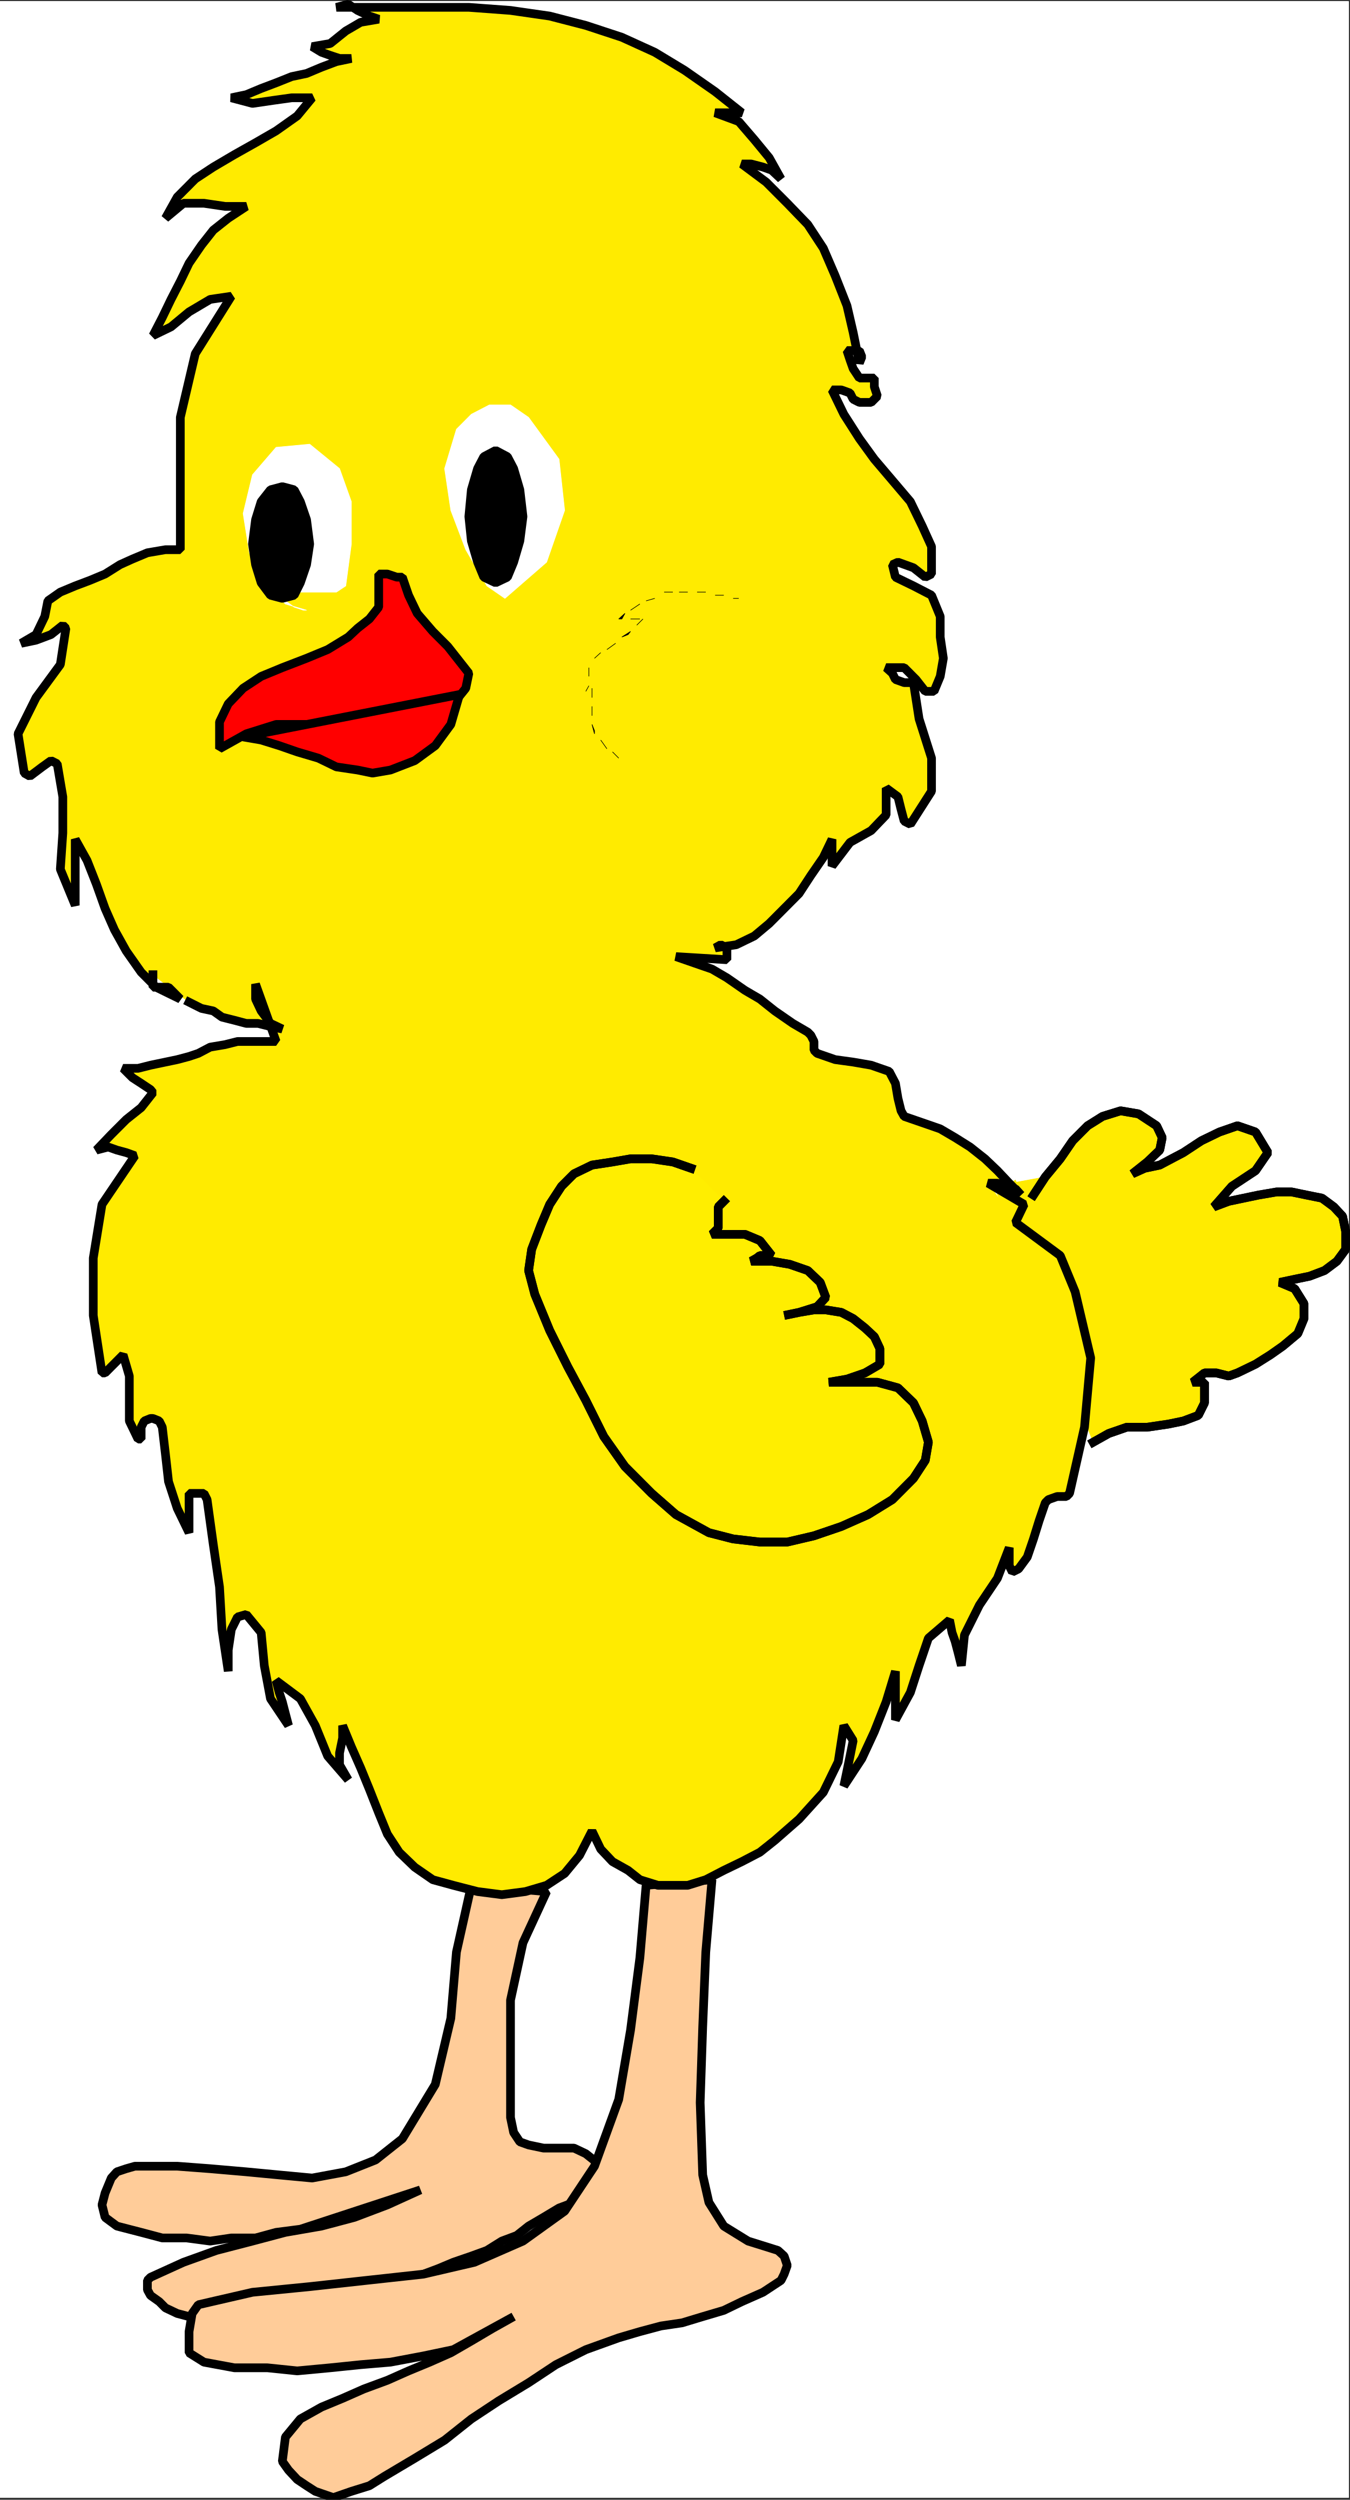 <svg xmlns="http://www.w3.org/2000/svg" width="1619.112" height="2997.033"><rect width="100%" height="100%" fill="#333333" stroke="none"/><defs><clipPath id="a"><path d="M0 0h1617.703v2992.184H0Zm0 0"/></clipPath><clipPath id="b"><path d="M219 2244h733v750.79H219Zm0 0"/></clipPath><clipPath id="c"><path d="M1232 1322h388.309v413H1232Zm0 0"/></clipPath></defs><path fill="#fff" d="M0 2994.427h1617.652V1.283H0Zm0 0"/><g clip-path="url(#a)" transform="translate(0 2.244)"><path fill="#fff" fill-rule="evenodd" stroke="#fff" stroke-linecap="square" stroke-linejoin="bevel" stroke-miterlimit="10" stroke-width=".729" d="M0 2992.184h1617.652V-.961H0Zm0 0"/></g><path fill="#ffeb00" fill-rule="evenodd" stroke="#ffeb00" stroke-linecap="square" stroke-linejoin="bevel" stroke-miterlimit="10" stroke-width=".729" d="m1192.516 1422.26 61.168-11.204 17.921-21.722 14.899-21.676 17.922-17.973 17.87-11.203 21.622-6.719 21.621 3.7 21.625 14.222 6.719 14.223-2.969 14.953-14.902 14.223-17.922 14.222 14.902-6.719 17.922-3.754 14.172-7.5 14.172-7.453 21.62-14.222 21.622-10.473 21.621-7.5 21.672 7.5 14.902 24.695-14.902 21.676-28.34 18.703-21.676 24.696 17.922-6.723 17.922-3.75 17.871-3.75 21.621-3.7h17.926l17.867 3.7 18.653 3.75 14.171 10.473 10.473 11.254 3.7 17.921v21.727l-10.423 14.223-14.953 11.203-17.867 6.77-17.926 3.698-17.867 3.754 17.867 7.5 11.204 17.977v17.922l-7.45 17.973-17.922 14.953-14.902 10.472-17.871 11.254-21.672 10.473-10.422 3.75-14.898-3.75h-14.172l-14.172 11.203h14.172v24.695l-7.45 14.95-17.921 6.773-17.926 3.7-25.32 3.753h-24.64l-21.622 7.5-18.652 10.473zm0 0"/><path fill="#fc9" fill-rule="evenodd" stroke="#fc9" stroke-linecap="square" stroke-linejoin="bevel" stroke-miterlimit="10" stroke-width=".729" d="m525.793 2719.81 17.871-7.504 21.672-7.449 18.601-6.774 17.922-11.199 17.922-6.722 14.172-11.254 17.871-10.473 18.653-11.2 17.921-6.722 17.872-15.004 14.168-14.222-3.75-17.922-14.118-11.254-14.172-6.723h-36.574l-17.87-3.75-10.474-3.754-7.449-11.199-3.754-17.976V2398.04l14.953-68.825 28.344-61.375-90.238-7.5-17.922 80.075-6.719 79.351-18.652 79.293-39.492 65.125-32.094 25.426-35.793 14.223-40.273 7.453-39.543-3.7-39.493-3.753-43.296-3.75-39.493-2.97h-50.742l-10.422 2.97-11.203 3.75-6.719 7.453-7.449 17.972-3.699 14.223 3.7 14.953 14.167 10.473 29.074 7.504 25.372 6.718h29.074l28.34 3.754 25.375-3.754h29.07l24.644-6.718 29.07-3.754 143.954-47.149-39.543 17.973-39.547 14.953-39.488 10.473-43.297 7.504-39.492 10.472-43.242 11.2-39.543 14.222-39.547 17.977-3.7 3.75v11.203l3.7 6.773 10.472 7.45 7.453 7.5 14.168 6.722 14.172 3.75h25.32l39.547-7.5 43.243-6.723 50.746-11.199 46.992-6.773 43.242-11.203 32.043-7.504zm0 0"/><path fill="none" stroke="#000" stroke-linecap="square" stroke-linejoin="bevel" stroke-miterlimit="10" stroke-width="10.42" d="m525.793 2719.81 17.871-7.504 21.672-7.449 18.601-6.774 17.922-11.199 17.922-6.722 14.172-11.254 17.871-10.473 18.653-11.2 17.921-6.722 17.872-15.004 14.168-14.222-3.75-17.922-14.118-11.254-14.172-6.723h-36.574l-17.87-3.75-10.474-3.754-7.449-11.199-3.754-17.976V2398.04l14.953-68.825 28.344-61.375-90.238-7.5-17.922 80.075-6.719 79.351-18.652 79.293-39.492 65.125-32.094 25.426-35.793 14.223-40.273 7.453-39.543-3.7-39.493-3.753-43.296-3.75-39.493-2.97h-50.742l-10.422 2.97-11.203 3.75-6.719 7.453-7.449 17.972-3.699 14.223 3.7 14.953 14.167 10.473 29.074 7.504 25.372 6.718h29.074l28.34 3.754 25.375-3.754h29.07l24.644-6.718 29.07-3.754 143.954-47.149-39.543 17.973-39.547 14.953-39.488 10.473-43.297 7.504-39.492 10.472-43.242 11.2-39.543 14.222-39.547 17.977-3.7 3.75v11.203l3.7 6.773 10.472 7.45 7.453 7.5 14.168 6.722 14.172 3.75h25.32l39.547-7.5 43.243-6.723 50.746-11.199 46.992-6.773 43.242-11.203 32.043-7.504zm0 0"/><path fill="#fc9" fill-rule="evenodd" stroke="#fc9" stroke-linecap="square" stroke-linejoin="bevel" stroke-miterlimit="10" stroke-width=".729" d="m853.918 2253.619-7.45 86.797-3.698 89.82-3.024 90.55 3.024 86.801 7.449 32.926 17.87 28.395 29.126 17.976 35.793 11.2 7.449 6.773 3.75 11.203-3.75 10.469-3.75 7.504-21.621 14.222-25.32 11.203-21.676 10.473-25.32 7.5-24.645 7.453-25.32 3.75-25.371 6.774-25.375 7.449-39.489 14.223-35.847 17.976-32.77 21.672-35.844 21.727-32.773 21.671-32.094 25.477-35.793 21.676-36.52 21.726-17.921 11.2-21.621 6.722-21.625 7.5-21.621-7.5-10.473-6.722-11.2-7.5-10.421-11.204-7.45-10.472 3.7-29.176 17.922-21.727 25.375-14.222 25.32-10.473 25.371-11.199 28.344-10.473L490 2842.505l25.375-10.472 25.32-11.203 24.64-14.223 25.321-14.953 25.375-14.223-72.367 39.649-35.793 7.503-39.492 7.45-35.793 3.023-36.574 3.75-39.543 3.7-35.793-3.7h-39.492l-36.575-6.773-17.87-11.203v-25.422l3.698-21.727 7.45-10.473 64.918-14.953 68.617-6.773 67.832-7.45 68.617-7.503 61.164-14.223 58.195-25.422 49.965-35.898 35.793-53.871 29.07-80.078 14.172-83.102 11.204-86.797 7.449-86.797zm0 0"/><g clip-path="url(#b)" transform="translate(0 2.244)"><path fill="none" stroke="#000" stroke-linecap="square" stroke-linejoin="bevel" stroke-miterlimit="10" stroke-width="10.42" d="m853.918 2251.375-7.45 86.797-3.698 89.82-3.024 90.551 3.024 86.8 7.449 32.927 17.87 28.394 29.126 17.977 35.793 11.199 7.449 6.773 3.75 11.203-3.75 10.47-3.75 7.503-21.621 14.223-25.32 11.203-21.676 10.473-25.32 7.5-24.645 7.453-25.32 3.75-25.371 6.773-25.375 7.45-39.489 14.222-35.847 17.977-32.77 21.671-35.844 21.727-32.773 21.672-32.094 25.476-35.793 21.676-36.52 21.727-17.921 11.199-21.621 6.723-21.625 7.5-21.621-7.5-10.473-6.723-11.2-7.5-10.421-11.203-7.45-10.473 3.7-29.176 17.922-21.726 25.375-14.223 25.32-10.472 25.371-11.2 28.344-10.472L490 2840.262l25.375-10.473 25.32-11.203 24.641-14.223 25.32-14.953 25.375-14.223-72.367 39.649-35.793 7.504-39.492 7.45-35.793 3.023-36.574 3.75-39.543 3.699-35.793-3.7h-39.492l-36.575-6.773-17.87-11.203v-25.422l3.698-21.727 7.45-10.472 64.918-14.953 68.617-6.774 67.832-7.449 68.617-7.504 61.164-14.223 58.195-25.421 49.965-35.899 35.793-53.87 29.07-80.079 14.172-83.102 11.204-86.796 7.449-86.797zm0 0"/></g><path fill="#ffeb00" fill-rule="evenodd" stroke="#ffeb00" stroke-linecap="square" stroke-linejoin="bevel" stroke-miterlimit="10" stroke-width=".729" d="m226.738 1201.513 14.903 7.5 14.172 3.024 10.417 7.449 14.954 3.75 14.171 3.754h14.172l14.899 3.75 14.172 2.969-14.172-6.72-11.2-14.952-6.722-14.223v-17.977l24.644 68.825h-46.265l-14.903 3.75-17.921 3.023-14.172 7.45-11.149 3.753-14.172 3.75-14.168 2.969-17.925 3.75-14.899 3.754h-17.922l11.2 11.2 10.421 6.773 11.2 7.449 2.972 3.754-14.172 17.972-17.87 14.223-17.923 17.926-17.87 18.703 14.171-3.7 10.418 3.7 11.203 3.02 10.422 3.753-39.492 58.352-10.473 64.344v68.824l10.473 68.875h3.7l7.448-7.504 6.72-6.719 7.452-7.504 7.45 25.477v53.87l10.472 21.677h3.7v-14.223l3.75-7.453 7.449-3.02h2.972l7.5 3.02 3.7 7.453 3.753 32.195 3.7 32.93 10.468 32.145 14.172 29.226v-47.148h17.871l3.75 7.449 7.454 53.871 7.449 50.902 2.968 50.903 7.504 50.12v-25.425l3.7-24.695 7.449-14.953 10.472-3.024 17.872 21.727 3.75 39.648 7.449 39.649 21.62 32.199-3.75-14.227-3.698-14.222-3.75-11.254-3.7-14.223 29.07 21.727 17.923 32.199 14.902 36.625 24.59 28.445-10.418-17.973v-14.171l3.7-17.977v-14.95l10.472 25.423 11.199 25.425 10.422 25.477 11.199 28.395 10.422 25.476 14.172 21.676 18.648 17.973 21.625 14.953 24.59 6.722 29.125 7.5 29.07 3.75 28.344-3.75 25.371-7.5 21.621-14.226 17.871-21.672 14.954-29.176 10.418 21.672 14.171 15.008 18.653 10.469 14.172 11.203 21.62 6.722h35.794l21.62-6.722 21.622-11.203 21.676-10.47 21.62-11.253 17.868-14.227 29.074-25.422 29.125-32.199 17.867-36.625 6.723-43.398 11.2 17.922-3.75 18.703-3.7 17.973-3.75 17.976 21.621-32.93 14.953-32.195 14.172-35.898 11.149-36.676v58.351l17.921-32.93 10.422-32.144 11.2-32.926 25.375-21.726 2.968 15.004 3.7 10.472 3.75 14.223 3.75 14.953 3.699-36.68 17.925-35.894 21.622-32.2 14.168-36.679v21.727l3.699 7.449 7.504-3.695 10.422-14.227 7.449-21.723 6.719-21.675 7.453-21.727 3.75-3.75 10.418-3.7h11.203l3.699-3.75 17.922-79.347 7.449-83.05-18.648-79.294-49.965-50.902 17.922 7.5 14.172 2.973 7.449 11.254v17.921l-7.45-7.453-6.722-6.77-7.45-3.698-7.449-7.504-14.171-21.727-17.922-24.695-14.903-21.672-17.922-25.426h11.204l10.418 3.7 11.203-7.45 6.718 17.922-14.171-14.172-14.169-15.004-14.902-14.222-17.922-14.172-17.922-11.254-17.87-10.473-21.622-7.504-21.62-7.449-3.755-6.719-3.695-15.008-3.024-17.922-7.449-14.222-21.62-7.504-21.626-3.75-21.62-2.969-21.622-7.504-3.75-3.75v-10.472l-3.75-7.45-3.7-3.754-17.921-10.468-21.625-14.953-17.867-14.223-17.922-10.473-21.625-15.007-17.922-10.47-21.621-7.452-21.621-7.5 61.164 3.75v-14.223l-7.45-3.75-6.718 3.75 25.37-3.75 21.622-10.473 17.871-14.953 17.922-17.976 17.871-17.973 14.172-21.676 14.953-21.722 10.418-21.676v32.148l21.621-28.394 25.375-14.227 17.922-18.703v-32.195l14.172 10.468 3.695 14.954 3.754 14.222 7.45 3.754 25.37-39.648V908.97l-14.949-47.152-6.722-43.399h-11.149l-10.473-3.75-3.699-7.503-7.449-6.72h21.621l14.172 14.223 11.148 14.223h10.473l7.45-17.973 3.75-21.675-3.75-25.477v-24.695l-10.423-25.426-21.671-11.2-21.622-10.472-3.699-15.004 6.723-2.972 18.598 6.722 14.171 11.254 7.5-3.754v-32.926l-11.199-24.695-14.172-29.176-21.62-25.476-21.622-25.426-17.922-24.695-18.652-29.176-14.172-29.176h11.203l10.418 3.75 3.75 7.453 7.453 3.75h14.172l7.45-7.504-3.7-11.199v-10.472h-17.922l-7.453-11.204-3.75-10.523-3.699-11.2h14.902l2.97 7.5-2.97 7.45-7.453-36.676-7.449-32.148-14.172-35.946-14.168-32.875-18.652-28.449-24.594-25.476-25.371-25.426-29.07-21.672h11.148l14.172 3.7 10.469 3.75 11.152 10.472-14.172-25.426-17.871-21.723-18.652-21.675-28.34-10.473h32.094l-32.094-25.426-36.524-25.476-35.843-21.672-39.493-17.977L702.57 30.46l-43.297-11.2-46.996-6.773-49.96-3.7H403.46l14.172-3.75 11.203 7.45 14.172 6.773 11.199 3.75-21.621 3.7-17.922 10.472-18.652 15.004-21.621 3.7 11.203 6.773 10.418 3.75 11.203 3.699h14.172l-17.926 3.754-17.867 6.719-17.926 7.504-17.867 3.75-18.653 7.449-17.921 6.773-17.872 7.45-17.921 3.753 25.37 6.719 25.321-3.7 21.676-3.019h24.59l-17.922 21.727-25.32 17.922-24.645 14.222-25.32 14.223-25.371 14.953-21.622 14.223-21.625 21.726-14.168 25.426 21.622-17.976h24.59l25.37 3.75h25.375l-21.62 14.226-17.922 14.223-14.172 17.973-14.903 21.675-10.472 21.723-11.149 21.676-10.472 21.726-11.2 21.672 21.672-10.472 21.621-17.922 25.32-15.004 25.376-3.75-43.243 68.875-17.925 76.324v158.644h-17.868l-21.625 3.7-17.921 7.504-14.899 6.722-17.922 11.25-17.87 7.453-17.923 6.774-17.87 7.45-14.954 10.472-3.7 18.703-10.472 21.726-17.87 10.473 17.87-3.754 17.922-6.719 14.172-11.254 3.7 3.75-6.669 43.399-29.125 39.703-21.62 43.398 7.448 47.098 6.723 3.75 14.898-11.2 10.473-7.503 7.453 3.75 6.719 39.648v43.403l-2.969 43.398 17.871 43.399v-79.297l14.172 25.426 11.2 28.445 10.421 29.176 11.2 25.425 14.171 25.477 17.871 25.426 17.922 17.972 29.07 14.227-7.449-7.504-6.718-6.723h-18.653v-15.003zm0 0"/><path fill="none" stroke="#000" stroke-linecap="square" stroke-linejoin="bevel" stroke-miterlimit="10" stroke-width="10.42" d="m226.738 1201.513 14.903 7.5 14.172 3.024 10.417 7.449 14.954 3.75 14.171 3.754h14.172l14.899 3.75 14.172 2.969-14.172-6.72-11.2-14.952-6.722-14.223v-17.977l24.644 68.825h-46.265l-14.903 3.75-17.921 3.023-14.172 7.45-11.149 3.753-14.172 3.75-14.168 2.969-17.925 3.75-14.899 3.754h-17.922l11.2 11.2 10.421 6.773 11.2 7.449 2.972 3.754-14.172 17.972-17.87 14.223-17.923 17.926-17.87 18.703 14.171-3.7 10.418 3.7 11.203 3.02 10.422 3.753-39.492 58.352-10.473 64.344v68.824l10.473 68.875h3.7l7.448-7.504 6.72-6.719 7.452-7.504 7.45 25.477v53.87l10.472 21.677h3.7v-14.223l3.75-7.453 7.449-3.02h2.972l7.5 3.02 3.7 7.453 3.753 32.195 3.7 32.93 10.468 32.145 14.172 29.226v-47.148h17.871l3.75 7.449 7.454 53.871 7.449 50.902 2.968 50.903 7.504 50.12v-25.425l3.7-24.695 7.449-14.953 10.472-3.024 17.872 21.727 3.75 39.648 7.449 39.649 21.62 32.199-3.75-14.227-3.698-14.222-3.75-11.254-3.7-14.223 29.07 21.727 17.923 32.199 14.902 36.625 24.59 28.445-10.418-17.973v-14.171l3.7-17.977v-14.95l10.472 25.423 11.199 25.425 10.422 25.477 11.199 28.395 10.422 25.476 14.172 21.676 18.648 17.973 21.625 14.953 24.59 6.722 29.125 7.5 29.07 3.75 28.344-3.75 25.371-7.5 21.621-14.226 17.871-21.672 14.954-29.176 10.418 21.672 14.171 15.008 18.653 10.469 14.172 11.203 21.62 6.722h35.794l21.62-6.722 21.622-11.203 21.676-10.47 21.62-11.253 17.868-14.227 29.074-25.422 29.125-32.199 17.867-36.625 6.723-43.398 11.2 17.922-3.75 18.703-3.7 17.973-3.75 17.976 21.621-32.93 14.953-32.195 14.172-35.898 11.149-36.676v58.351l17.921-32.93 10.422-32.144 11.2-32.926 25.375-21.726 2.968 15.004 3.7 10.472 3.75 14.223 3.75 14.953 3.699-36.68 17.925-35.894 21.622-32.2 14.168-36.679v21.727l3.699 7.449 7.504-3.695 10.422-14.227 7.449-21.723 6.719-21.675 7.453-21.727 3.75-3.75 10.418-3.7h11.203l3.699-3.75 17.922-79.347 7.449-83.05-18.648-79.294-17.871-43.402-53.715-39.7 10.418-21.671-43.243-25.426h11.204l10.418 3.7 11.203 3.023 6.718 7.449-14.171-14.172-14.169-15.004-14.902-14.222-17.922-14.172-17.922-11.254-17.87-10.473-21.622-7.504-21.62-7.449-3.755-6.719-3.695-15.008-3.024-17.922-7.449-14.222-21.62-7.504-21.626-3.75-21.62-2.969-21.622-7.504-3.75-3.75v-10.472l-3.75-7.45-3.7-3.754-17.921-10.468-21.625-14.953-17.867-14.223-17.922-10.473-21.625-15.007-17.922-10.47-21.621-7.452-21.621-7.5 61.164 3.75v-14.223l-7.45-3.75-6.718 3.75 25.37-3.75 21.622-10.473 17.871-14.953 17.922-17.976 17.871-17.973 14.172-21.676 14.953-21.722 10.418-21.676v32.148l21.621-28.394 25.375-14.227 17.922-18.703v-32.195l14.172 10.468 3.695 14.954 3.754 14.222 7.45 3.754 25.37-39.648V908.97l-14.949-47.152-6.722-43.399h-11.149l-10.473-3.75-3.699-7.503-7.449-6.72h21.621l14.172 14.223 11.148 14.223h10.473l7.45-17.973 3.75-21.675-3.75-25.477v-24.695l-10.423-25.426-21.671-11.2-21.622-10.472-3.699-15.004 6.723-2.972 18.598 6.722 14.171 11.254 7.5-3.754v-32.926l-11.199-24.695-14.172-29.176-21.62-25.476-21.622-25.426-17.922-24.695-18.652-29.176-14.172-29.176h11.203l10.418 3.75 3.75 7.453 7.453 3.75h14.172l7.45-7.504-3.7-11.199v-10.472h-17.922l-7.453-11.204-3.75-10.523-3.699-11.2h14.902l2.97 7.5-2.97 7.45-7.453-36.676-7.449-32.148-14.172-35.946-14.168-32.875-18.652-28.449-24.594-25.476-25.371-25.426-29.07-21.672h11.148l14.172 3.7 10.469 3.75 11.152 10.472-14.172-25.426-17.871-21.723-18.652-21.675-28.34-10.473h32.094l-32.094-25.426-36.524-25.476-35.843-21.672-39.493-17.977L702.57 30.46l-43.297-11.2-46.996-6.773-49.96-3.7H403.46l14.172-3.75 11.203 7.45 14.172 6.773 11.199 3.75-21.621 3.7-17.922 10.472-18.652 15.004-21.621 3.7 11.203 6.773 10.418 3.75 11.203 3.699h14.172l-17.926 3.754-17.867 6.719-17.926 7.504-17.867 3.75-18.653 7.449-17.921 6.773-17.872 7.45-17.921 3.753 25.37 6.719 25.321-3.7 21.676-3.019h24.59l-17.922 21.727-25.32 17.922-24.645 14.222-25.32 14.223-25.371 14.953-21.622 14.223-21.625 21.726-14.168 25.426 21.622-17.976h24.59l25.37 3.75h25.375l-21.62 14.226-17.922 14.223-14.172 17.973-14.903 21.675-10.472 21.723-11.149 21.676-10.472 21.726-11.2 21.672 21.672-10.472 21.621-17.922 25.32-15.004 25.376-3.75-43.243 68.875-17.925 76.324v158.644h-17.868l-21.625 3.7-17.921 7.504-14.899 6.722-17.922 11.25-17.87 7.453-17.923 6.774-17.87 7.45-14.954 10.472-3.7 18.703-10.472 21.726-17.87 10.473 17.87-3.754 17.922-6.719 14.172-11.254 3.7 3.75-6.669 43.399-29.125 39.703-21.62 43.398 7.448 47.098 6.723 3.75 14.898-11.2 10.473-7.503 7.453 3.75 6.719 39.648v43.403l-2.969 43.398 17.871 43.399v-79.297l14.172 25.426 11.2 28.445 10.421 29.176 11.2 25.425 14.171 25.477 17.871 25.426 17.922 17.972 29.07 14.227-7.449-7.504-6.718-6.723h-18.653v-15.003"/><path fill="red" fill-rule="evenodd" stroke="red" stroke-linecap="square" stroke-linejoin="bevel" stroke-miterlimit="10" stroke-width=".729" d="M454.207 706.146v21.723l-11.2 14.226-14.171 11.2-11.203 10.472-24.59 15.004-25.375 10.473-29.07 11.203-25.371 10.472-21.622 14.223-17.87 18.703-10.473 21.727v32.144l32.093-17.922 35.793-11.253h144.68l35.793-10.473 32.043-14.223 14.953-18.703 3.7-17.976-11.153-14.172-14.168-17.973-17.922-17.977-18.652-21.671L490 713.646l-7.45-21.672h-6.722l-11.2-3.754h-10.421zm0 0"/><path fill="none" stroke="#000" stroke-linecap="square" stroke-linejoin="bevel" stroke-miterlimit="10" stroke-width="10.42" d="M454.207 706.146v21.723l-11.2 14.226-14.171 11.2-11.203 10.472-24.59 15.004-25.375 10.473-29.07 11.203-25.371 10.472-21.622 14.223-17.87 18.703-10.473 21.727v32.144l32.093-17.922 35.793-11.253h144.68l35.793-10.473 32.043-14.223 14.953-18.703 3.7-17.976-11.153-14.172-14.168-17.973-17.922-17.977-18.652-21.671L490 713.646l-7.45-21.672h-6.722l-11.2-3.754h-10.421zm0 0"/><path fill="red" fill-rule="evenodd" stroke="red" stroke-linecap="square" stroke-linejoin="bevel" stroke-miterlimit="10" stroke-width=".729" d="m291.605 883.494 21.622 3.75 21.62 6.722 21.622 7.5 25.37 7.504 21.622 10.473 25.375 3.75 17.922 3.7 21.62-3.7 29.071-11.254 24.594-17.973 18.652-25.425 10.47-35.899zm0 0"/><path fill="none" stroke="#000" stroke-linecap="square" stroke-linejoin="bevel" stroke-miterlimit="10" stroke-width="10.42" d="m291.605 883.494 21.622 3.75 21.62 6.722 21.622 7.5 25.37 7.504 21.622 10.473 25.375 3.75 17.922 3.7 21.62-3.7 29.071-11.254 24.594-17.973 18.652-25.425 10.47-35.899zm0 0"/><path fill="none" stroke="#000" stroke-linecap="square" stroke-linejoin="bevel" stroke-miterlimit="10" stroke-width=".729" d="M886.012 717.4h-6.719zm-17.922-3.754h-10.418zm-21.621-3.75h-10.422zm-21.621 0h-10.422zm-17.871 0h-10.473zm0 0"/><path fill-rule="evenodd" stroke="#000" stroke-linecap="square" stroke-linejoin="bevel" stroke-miterlimit="10" stroke-width=".729" d="m785.305 717.4-10.422 2.969zm-17.871 6.719-11.204 7.504zm-17.922 11.254-7.453 6.722h3.753zm0 0"/><path fill="none" stroke="#000" stroke-linecap="square" stroke-linejoin="bevel" stroke-miterlimit="10" stroke-width=".729" d="M756.23 742.095h11.204zm0 0"/><path fill-rule="evenodd" stroke="#000" stroke-linecap="square" stroke-linejoin="bevel" stroke-miterlimit="10" stroke-width=".729" d="m771.133 742.095-7.45 7.45zm-14.903 14.949-2.968 3.754-7.45 2.97zm-17.87 14.227-10.47 7.5zm-17.922 11.199-7.45 6.774zm0 0"/><path fill="none" stroke="#000" stroke-linecap="square" stroke-linejoin="bevel" stroke-miterlimit="10" stroke-width=".729" d="M706.27 800.447v10.472zm0 0"/><path fill-rule="evenodd" stroke="#000" stroke-linecap="square" stroke-linejoin="bevel" stroke-miterlimit="10" stroke-width=".729" d="m706.27 822.17-3.7 6.722zm0 0"/><path fill="none" stroke="#000" stroke-linecap="square" stroke-linejoin="bevel" stroke-miterlimit="10" stroke-width=".729" d="M710.02 825.142v11.254zm0 21.723v11.203zm0 0"/><path fill-rule="evenodd" stroke="#000" stroke-linecap="square" stroke-linejoin="bevel" stroke-miterlimit="10" stroke-width=".729" d="m710.02 868.54 2.968 7.504v3.75zm10.418 18.704 7.453 10.472zm14.172 14.222 7.449 7.504zm0 0"/><path fill="#fff" fill-rule="evenodd" stroke="#fff" stroke-linecap="square" stroke-linejoin="bevel" stroke-miterlimit="10" stroke-width=".729" d="m583.937 702.447-25.32-43.403-17.922-47.148-7.453-50.121 14.172-47.149 17.922-17.976 21.621-11.2h25.32l21.676 14.95 36.524 50.121 6.718 61.375-21.62 62.102-49.966 43.402zM338.598 717.4l14.172-7.504h50.69l11.204-7.45 6.723-50.171v-50.852l-14.172-39.648-35.793-29.227-40.274 3.75-28.343 32.926-11.2 46.422 7.45 47.098 10.472 21.726 14.899 21.676 17.87 17.973 25.372 7.504h-3.7l-11.198-3.754-10.473-7.5zm0 0"/><g fill="none" stroke="#000" stroke-linecap="square" stroke-linejoin="bevel" stroke-miterlimit="10" stroke-width="10.42" clip-path="url(#c)" transform="translate(0 2.244)"><path d="m1239.512 1430.488 14.172-21.676 17.921-21.722 14.899-21.676 17.922-17.973 17.87-11.203 21.622-6.718 21.621 3.699 21.625 14.222 6.719 14.223-2.969 14.953-14.902 14.223-17.922 14.222 14.902-6.718 17.922-3.754 14.172-7.5 14.172-7.453 21.62-14.223 21.622-10.473 21.621-7.5 21.672 7.5 14.902 24.696-14.902 21.675-28.34 18.704-21.676 24.695 17.922-6.723 17.922-3.75 17.871-3.75 21.621-3.699h17.926l17.867 3.7 18.653 3.75 14.171 10.472 10.473 11.254 3.7 17.922v21.726l-10.423 14.223-14.953 11.203-17.867 6.77-17.926 3.699-17.867 3.754 17.867 7.5 11.203 17.976v17.922l-7.449 17.973-17.922 14.953-14.902 10.473-17.871 11.253-21.672 10.473-10.422 3.75-14.898-3.75h-14.172l-14.172 11.203h14.172v24.696l-7.45 14.949-17.921 6.773-17.926 3.7-25.32 3.753h-24.64l-21.622 7.5-18.652 10.473"/><path d="m1239.512 1430.488 14.172-21.676 17.921-21.722 14.899-21.676 17.922-17.973 17.87-11.203 21.622-6.718 21.621 3.699 21.625 14.222 6.719 14.223-2.969 14.953-14.902 14.223-17.922 14.222 14.902-6.718 17.922-3.754 14.172-7.5 14.172-7.453 21.62-14.223 21.622-10.473 21.621-7.5 21.672 7.5 14.902 24.696-14.902 21.675-28.34 18.704-21.676 24.695 17.922-6.723 17.922-3.75 17.871-3.75 21.621-3.699h17.926l17.867 3.7 18.653 3.75 14.171 10.472 10.473 11.254 3.7 17.922v21.726l-10.423 14.223-14.953 11.203-17.867 6.77-17.926 3.699-17.867 3.754 17.867 7.5 11.203 17.976v17.922l-7.449 17.973-17.922 14.953-14.902 10.473-17.871 11.253-21.672 10.473-10.422 3.75-14.898-3.75h-14.172l-14.172 11.203h14.172v24.696l-7.45 14.949-17.921 6.773-17.926 3.7-25.32 3.753h-24.64l-21.622 7.5-18.652 10.473"/></g><path fill="#fe0" fill-rule="evenodd" stroke="#fe0" stroke-linecap="square" stroke-linejoin="bevel" stroke-miterlimit="10" stroke-width=".729" d="m828.598 1400.587-21.621-7.503-25.372-3.75H756.23l-21.62 3.75-24.59 3.75-21.622 10.472-14.953 14.953-14.172 21.727-10.421 24.695-11.2 29.176-3.699 25.426 7.45 28.445 17.87 43.398 21.622 43.399 21.675 40.43 21.621 43.402 25.32 35.895 32.094 32.199 29.07 25.426 39.544 21.722 29.074 7.453 32.094 3.75h32.82l32.043-7.504 32.824-11.199 32.04-14.222 29.124-17.977 25.32-25.426 14.173-21.672 3.75-21.726-7.45-25.426-10.472-21.723-18.598-17.976-24.645-6.719h-58.144l21.621-3.754 21.621-7.45 17.871-10.472v-18.703l-6.668-14.223-11.203-10.472-14.172-11.254-14.168-7.45-18.652-3.023H976.25l-17.922 3.024-17.87 3.699 17.87-3.7 21.672-6.773 10.422-11.203-6.723-17.973-14.898-14.222-21.621-7.453-21.625-3.75h-24.64l6.718-3.75 3.754-2.973h14.168l-14.168-17.973-17.922-7.504h-39.547l7.504-7.449v-25.476l6.668-6.723zm0 0"/><path fill="none" stroke="#000" stroke-linecap="square" stroke-linejoin="bevel" stroke-miterlimit="10" stroke-width="10.42" d="m828.598 1400.587-21.621-7.503-25.372-3.75H756.23l-21.62 3.75-24.59 3.75-21.622 10.472-14.953 14.953-14.172 21.727-10.421 24.695-11.2 29.176-3.699 25.426 7.45 28.445 17.87 43.398 21.622 43.399 21.675 40.43 21.621 43.402 25.32 35.895 32.094 32.199 29.07 25.426 39.544 21.722 29.074 7.453 32.094 3.75h32.82l32.043-7.504 32.824-11.199 32.04-14.222 29.124-17.977 25.32-25.426 14.173-21.672 3.75-21.726-7.45-25.426-10.472-21.723-18.598-17.976-24.645-6.719h-58.144l21.621-3.754 21.621-7.45 17.871-10.472v-18.703l-6.668-14.223-11.203-10.472-14.172-11.254-14.168-7.45-18.652-3.023H976.25l-17.922 3.024-17.87 3.699 17.87-3.7 21.672-6.773 10.422-11.203-6.723-17.973-14.898-14.222-21.621-7.453-21.625-3.75h-24.64l6.718-3.75 3.754-2.973h14.168l-14.168-17.973-17.922-7.504h-39.547l7.504-7.449v-25.476l6.668-6.723"/><path fill="none" stroke="#000" stroke-linecap="square" stroke-linejoin="bevel" stroke-miterlimit="10" stroke-width="10.42" d="m828.598 1400.587-21.621-7.503-25.372-3.75H756.23l-21.62 3.75-24.59 3.75-21.622 10.472-14.953 14.953-14.172 21.727-10.421 24.695-11.2 29.176-3.699 25.426 7.45 28.445 17.87 43.398 21.622 43.399 21.675 40.43 21.621 43.402 25.32 35.895 32.094 32.199 29.07 25.426 39.544 21.722 29.074 7.453 32.094 3.75h32.82l32.043-7.504 32.824-11.199 32.04-14.222 29.124-17.977 25.32-25.426 14.173-21.672 3.75-21.726-7.45-25.426-10.472-21.723-18.598-17.976-24.645-6.719h-58.144l21.621-3.754 21.621-7.45 17.871-10.472v-18.703l-6.668-14.223-11.203-10.472-14.172-11.254-14.168-7.45-18.652-3.023H976.25l-17.922 3.024-17.87 3.699 17.87-3.7 21.672-6.773 10.422-11.203-6.723-17.973-14.898-14.222-21.621-7.453-21.625-3.75h-24.64l6.718-3.75 3.754-2.973h14.168l-14.168-17.973-17.922-7.504h-39.547l7.504-7.449v-25.476l6.668-6.723"/><path fill-rule="evenodd" stroke="#000" stroke-linecap="square" stroke-linejoin="bevel" stroke-miterlimit="10" stroke-width=".729" d="m338.598 717.4 14.172-3.754 7.449-14.953 7.449-21.723 3.754-24.695-3.754-29.18-7.45-21.672-7.448-14.222-14.172-3.75-14.172 3.75-11.2 14.222-6.722 21.672-3.7 29.18 3.7 24.695 6.723 21.723 11.199 14.953zm0 0"/><path fill="none" stroke="#000" stroke-linecap="square" stroke-linejoin="bevel" stroke-miterlimit="10" stroke-width="10.42" d="m338.598 717.4 14.172-3.754 7.449-14.953 7.449-21.723 3.754-24.695-3.754-29.18-7.45-21.672-7.448-14.222-14.172-3.75-14.172 3.75-11.2 14.222-6.722 21.672-3.7 29.18 3.7 24.695 6.723 21.723 11.199 14.953zm0 0"/><path fill-rule="evenodd" stroke="#000" stroke-linecap="square" stroke-linejoin="bevel" stroke-miterlimit="10" stroke-width=".729" d="m594.41 698.693 14.172-6.719 7.45-17.976 7.448-25.422 3.75-29.23-3.75-32.145-7.449-25.426-7.449-14.223-14.172-7.504-14.172 7.504-7.449 14.223-7.453 25.426-3.02 32.144 3.02 29.23 7.453 25.423 7.45 17.976zm0 0"/><path fill="none" stroke="#000" stroke-linecap="square" stroke-linejoin="bevel" stroke-miterlimit="10" stroke-width="10.42" d="m594.41 698.693 14.172-6.719 7.45-17.976 7.448-25.422 3.75-29.23-3.75-32.145-7.449-25.426-7.449-14.223-14.172-7.504-14.172 7.504-7.449 14.223-7.453 25.426-3.02 32.144 3.02 29.23 7.453 25.423 7.45 17.976zm0 0"/></svg>
